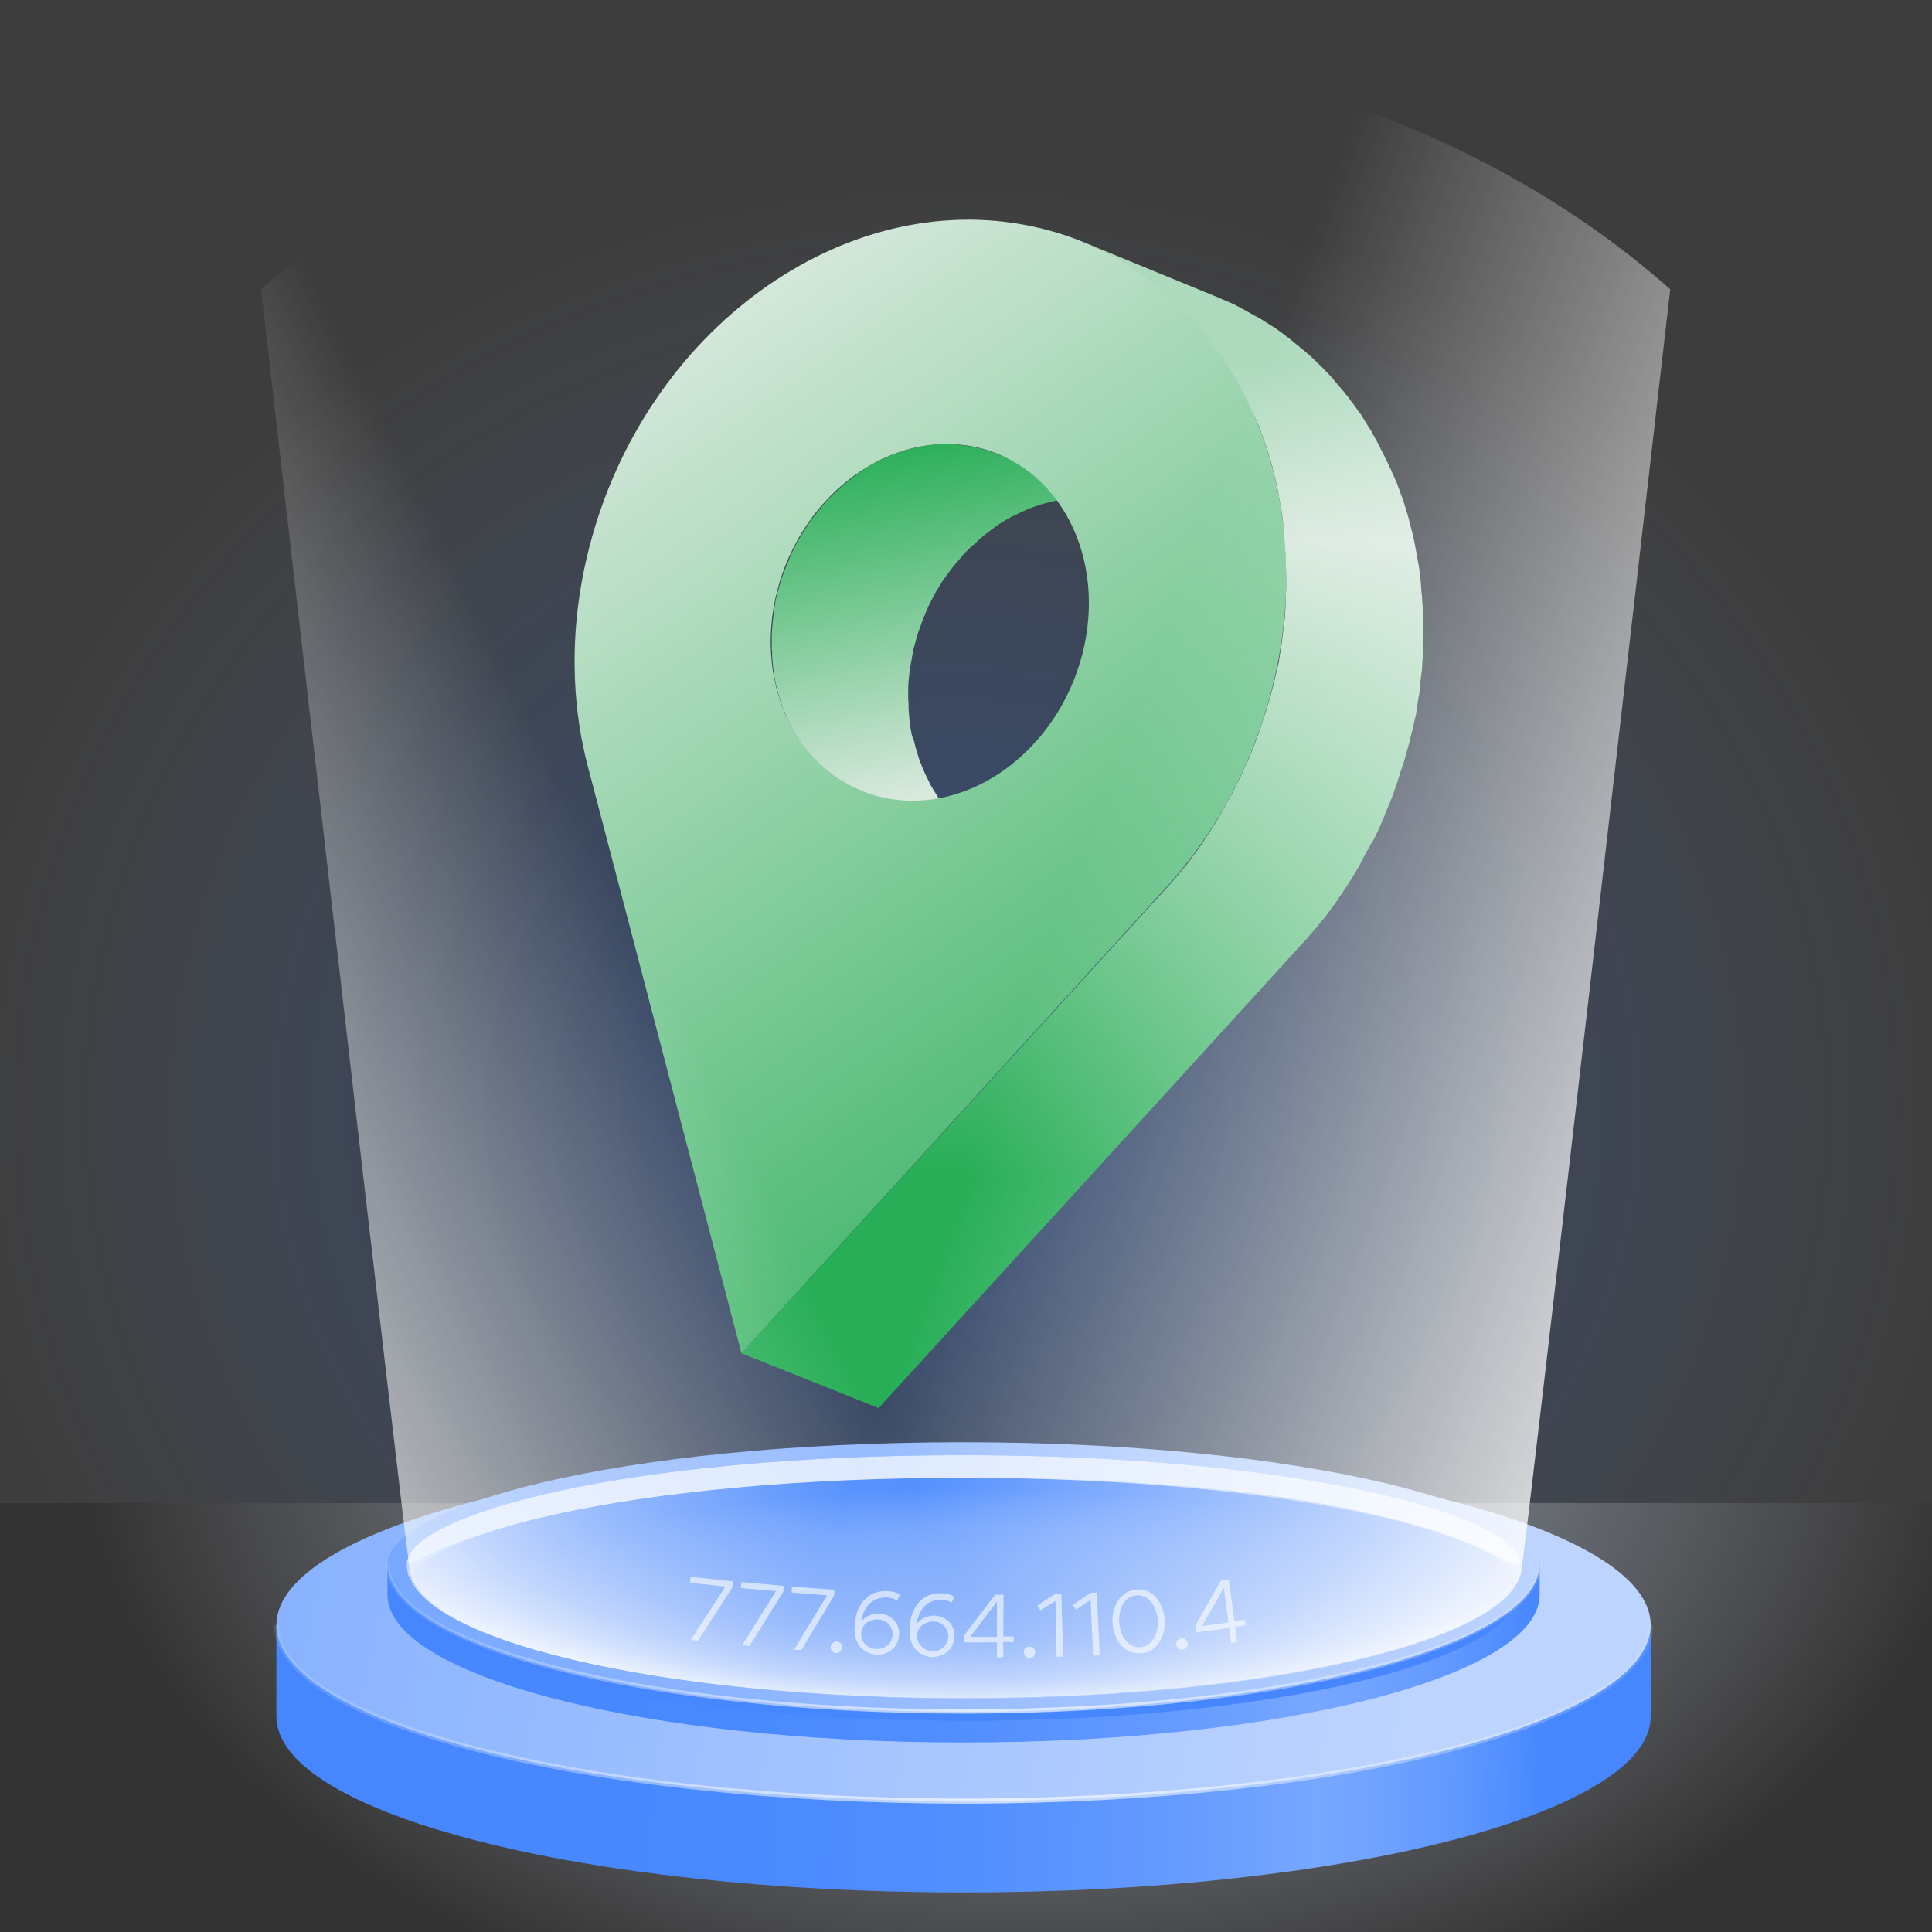 <svg xmlns="http://www.w3.org/2000/svg" width="555" height="555" viewBox="0 0 555 555" fill="none"><rect x="0" y="0" width="555" height="555" fill="#333333" stroke="none"/><g clip-path="url(#clip0)"><path opacity=".49" d="M555 0H0v431.778h555V0z" fill="url(#paint0_radial)"></path><path d="M0 431.778h555V555.2H0V431.778z" fill="url(#paint1_radial)"></path><path d="M261.899 211.043c-.1-.601-.2-1.102-.3-1.703 0-.201-.1-.501-.1-.702-.1-.801-.2-1.602-.3-2.504v-.2c-.1-.802-.1-1.503-.2-2.305v-.801c0-.601 0-1.202-.1-1.803v-3.507c0-.901.1-1.803.2-2.704v-.301l.3-2.404c.1-.401.1-.702.2-1.102.1-.401.1-.802.2-1.202.1-.401.2-.802.2-1.203.1-.4.2-.801.2-1.202.1-.701.3-1.302.5-2.003.2-.802.5-1.704.7-2.505.3-1.102.7-2.104 1.1-3.206l.3-.901c.3-.702.6-1.503.9-2.204.1-.301.2-.501.3-.802.4-.901.8-1.903 1.3-2.805 0-.1.1-.1.1-.2.4-.802.9-1.703 1.3-2.505.2-.3.3-.501.5-.801.4-.601.7-1.202 1.1-1.803.2-.301.3-.501.5-.802l1.5-2.104c.1-.1.2-.3.3-.4.6-.802 1.2-1.603 1.9-2.405.2-.2.3-.4.5-.601.6-.701 1.2-1.302 1.7-2.003l.6-.601c.2-.201.3-.401.5-.501l1.1-1.102c.2-.201.4-.401.6-.501.3-.301.7-.601 1-.902.2-.2.5-.401.7-.701.3-.301.7-.601 1.1-.902.2-.2.5-.4.7-.601.3-.2.5-.401.8-.601.4-.3.9-.701 1.3-1.002.3-.2.6-.4.8-.601.4-.3.9-.601 1.3-.901.3-.201.7-.401 1-.602.3-.2.6-.3.8-.5.4-.201.8-.401 1.1-.601.3-.201.5-.301.8-.401l1.2-.601c.3-.1.5-.301.8-.401.4-.2.9-.401 1.3-.601.2-.1.5-.2.7-.301.6-.3 1.2-.501 1.8-.701.1 0 .1-.1.2-.1.7-.2 1.4-.501 2.1-.701.2-.101.4-.101.7-.201.5-.1 1-.3 1.5-.4.3-.101.5-.101.8-.201.4-.1.9-.2 1.3-.3.3-.101.6-.101.9-.201.4-.1.8-.1 1.3-.2.3 0 .6-.1.9-.1.4-.1.8-.1 1.2-.1.3 0 .6-.101.9-.101.4 0 .8 0 1.2-.1h3.1c.4 0 .9 0 1.3.1.3 0 .6 0 .9.101.5 0 1 .1 1.5.2.2 0 .5.1.7.1.7.1 1.4.2 2.2.401 2.2.501 4.4 1.102 6.4 1.903l-39.4-15.428c-2-.801-4.2-1.502-6.4-1.903-.7-.2-1.4-.301-2.2-.401-.2 0-.5-.1-.7-.1-.5-.1-1-.1-1.5-.2-.3 0-.6 0-.9-.1-.4 0-.9-.101-1.3-.101h-3.1c-.4 0-.8 0-1.2.101-.3 0-.6 0-.9.1-.4 0-.8.1-1.2.1-.3 0-.6.1-.9.1-.4.1-.8.1-1.3.2-.3.101-.6.101-.9.201-.4.1-.9.2-1.3.3-.3.101-.5.101-.8.201-.5.1-1 .3-1.5.4-.2.101-.4.101-.7.201-.7.2-1.4.401-2.1.701-.1 0-.1.1-.2.1-.6.201-1.2.501-1.8.702-.2.1-.5.2-.7.3-.4.2-.9.401-1.3.601-.3.1-.5.301-.8.401l-1.2.601c-.3.1-.6.301-.8.401-.4.2-.8.4-1.1.601-.3.2-.6.3-.8.501-.2.1-.4.2-.6.4-.1.101-.3.201-.4.301-.4.3-.9.601-1.3.902-.3.2-.6.4-.8.601-.4.3-.9.601-1.3 1.001-.2.101-.4.301-.6.401l-.2.201c-.2.2-.5.4-.7.601-.4.3-.7.601-1.1.901-.2.201-.5.401-.7.702-.2.2-.4.4-.7.601l-.4.4c-.2.201-.4.401-.6.501l-1.1 1.102-.5.501-.2.2c-.1.101-.2.201-.3.401-.6.601-1.2 1.303-1.7 2.004-.1.1-.2.2-.3.401-.1.1-.1.2-.2.2-.6.801-1.3 1.603-1.9 2.404l-.1.1c-.1.101-.1.201-.2.301-.5.701-1 1.402-1.4 2.104-.1.1-.2.2-.2.3-.1.201-.2.301-.3.501-.4.601-.8 1.202-1.1 1.803-.1.201-.2.301-.3.501-.1.101-.1.201-.2.301-.5.801-.9 1.603-1.3 2.504 0 .101-.1.101-.1.201-.5.901-.9 1.803-1.3 2.805 0 .1-.1.2-.1.3-.1.201-.1.401-.2.501-.3.701-.6 1.503-.9 2.204-.1.201-.1.301-.2.501 0 .1-.1.2-.1.301-.4 1.001-.7 2.103-1.1 3.205-.2.802-.5 1.603-.7 2.505-.1.501-.3 1.002-.4 1.603 0 .1-.1.3-.1.401-.1.4-.2.801-.2 1.202-.1.4-.2.801-.2 1.202-.1.401-.1.801-.2 1.202 0 .301-.1.501-.1.801v.301l-.3 2.404v.301c-.1.902-.1 1.803-.2 2.705v3.506c0 .601 0 1.202.1 1.803v.802c0 .801.1 1.503.2 2.304v.2c.1.802.2 1.703.3 2.505 0 .2.1.501.1.701.1.601.2 1.202.3 1.703.1.301.1.601.2.902.1.501.3 1.102.4 1.603.1.3.1.501.2.801.2.701.4 1.302.6 2.004 0 .1.1.2.1.3.3.802.5 1.503.8 2.304 0 .101 0 .101.1.201s.1.3.2.4c.3.602.5 1.303.8 1.904.1.2.2.401.3.701.4.802.7 1.503 1.1 2.204v.1c.3.601.7 1.202 1 1.804.1.2.2.3.3.5.3.401.5.902.8 1.303v.1c.3.501.7 1.002 1.1 1.503 0 .1.1.1.2.2l.9 1.202.1.1c.6.802 1.2 1.503 1.9 2.204.1.101.1.201.2.201l.2.2c.6.701 1.3 1.302 1.9 1.904 0 0 .1.1.2.1l1.8 1.502c.1.101.2.201.3.201.1.1.2.1.3.2.6.501 1.3.902 1.9 1.403l.1.1c.7.501 1.4.902 2.1 1.302.1 0 .2.1.2.1.1.101.2.101.4.201.6.3 1.2.701 1.8 1.002.1.1.2.1.3.2.1 0 .1 0 .2.1l2.1.902 39.4 15.728-2.1-.902c-.2-.1-.3-.2-.5-.3-.6-.301-1.2-.601-1.8-1.002l-.6-.3c-.7-.401-1.4-.902-2.1-1.303-.1 0-.1-.1-.2-.1-.6-.401-1.3-.902-1.9-1.402-.2-.101-.4-.301-.5-.401l-1.8-1.503-.2-.2c-.7-.601-1.3-1.202-1.9-1.904-.1-.2-.3-.3-.4-.501-.7-.701-1.3-1.402-1.9-2.204-.3-.4-.7-.901-1-1.302 0-.1-.1-.1-.2-.2-.4-.501-.7-1.002-1.1-1.603-.3-.401-.5-.902-.8-1.303-.1-.2-.2-.3-.3-.5-.4-.602-.7-1.203-1-1.804v-.1c-.4-.701-.8-1.503-1.1-2.204-.1-.2-.2-.401-.3-.701-.3-.601-.6-1.302-.8-1.904-.1-.2-.1-.4-.2-.5-.3-.702-.6-1.503-.8-2.305 0-.1-.1-.2-.1-.3-.2-.701-.4-1.302-.6-2.004-.1-.3-.1-.501-.2-.801-.1-.501-.3-1.102-.4-1.603-.4-.601-.4-.902-.5-1.202z" fill="url(#paint2_linear)"></path><path d="M296.301 64.98c54.1 11.32 85 71.028 69 133.24-5.5 21.438-15.9 40.473-29.3 55.6l-123 134.943-44.5-170.006c-.6-2.305-1-4.609-1.5-6.913-3.1-17.131-2.6-35.764 2.3-54.698 16-62.212 72.9-103.487 127-92.166zm-42.2 164.195c24.2 5.11 49.6-13.424 56.8-41.174 7.2-27.85-6.6-54.498-30.8-59.607-24.2-5.109-49.6 13.424-56.8 41.174-7.2 27.85 6.6 54.498 30.8 59.607z" fill="url(#paint3_linear)"></path><path d="M408 196.216c.1-.802.2-1.703.3-2.505 0-.2 0-.4.1-.601.1-1.001.2-2.003.2-3.005 0-.301 0-.501.1-.802 0-.801.1-1.502.1-2.203v-1.002c0-.702 0-1.303.1-2.004v-3.807c0-1.002 0-1.903-.1-2.905v-.902c0-.701-.1-1.402-.1-2.003 0-.301 0-.702-.1-1.002 0-.701-.1-1.302-.1-1.903 0-.301 0-.602-.1-.902-.1-.802-.1-1.603-.2-2.404v-.501c-.1-.902-.2-1.904-.3-2.805 0-.301-.1-.501-.1-.802-.1-.701-.2-1.302-.3-2.003-.1-.301-.1-.602-.2-1.002-.1-.601-.2-1.202-.3-1.904-.1-.3-.1-.601-.2-.901-.1-.702-.3-1.503-.4-2.204 0-.201-.1-.401-.1-.501l-.6-2.705c-.1-.2-.1-.501-.2-.701-.2-.702-.3-1.303-.5-1.904-.1-.3-.2-.601-.2-.901-.2-.601-.3-1.203-.5-1.804l-.3-.901c-.2-.702-.4-1.303-.6-2.004-.1-.2-.1-.401-.2-.601-.3-.902-.6-1.703-.9-2.504-.1-.201-.2-.401-.2-.602-.2-.601-.5-1.302-.7-1.903 0-.1-.1-.2-.1-.301-.1-.1-.1-.3-.2-.4l-.9-2.104-.3-.601c-.4-.902-.8-1.803-1.2-2.605l-.3-.601c-.3-.701-.7-1.402-1-2.104-.1-.2-.2-.501-.4-.701l-1.2-2.404c0-.1-.1-.1-.1-.201-.8-1.402-1.5-2.805-2.3-4.107l-.1-.1-2.4-3.907s0-.1-.1-.1l-.2-.201c-.7-1.002-1.4-2.104-2.2-3.105 0 0 0-.101-.1-.101-.7-1.001-1.5-2.003-2.3-3.005-.1-.1-.1-.2-.2-.2l-.1-.101c-.7-.801-1.4-1.703-2.1-2.504-.1-.2-.3-.301-.4-.501-.7-.801-1.4-1.603-2.2-2.404l-.1-.1c-.7-.702-1.3-1.403-2-2.004l-.5-.501c-.7-.701-1.4-1.402-2.2-2.104l-.1-.1c-.1-.1-.2-.2-.3-.2-.6-.601-1.2-1.102-1.9-1.603-.2-.2-.4-.3-.6-.501-.7-.601-1.5-1.202-2.2-1.803l-.2-.2c-.7-.502-1.3-1.002-2-1.503-.2-.2-.4-.3-.6-.501-.7-.501-1.4-1.002-2-1.403-.1-.1-.2-.1-.2-.2h-.1l-2.4-1.503c-.2-.1-.4-.3-.6-.4-.6-.401-1.3-.802-1.9-1.103-.1-.1-.3-.2-.4-.2-.1 0-.1-.1-.2-.1-.8-.501-1.6-.902-2.5-1.403-.2-.1-.3-.2-.5-.3-.7-.4-1.4-.701-2.1-1.102-.1-.1-.3-.1-.4-.2-.1-.1-.2-.1-.3-.2-.5-.201-1-.502-1.6-.702-.2-.1-.5-.2-.7-.3-.8-.301-1.5-.702-2.3-1.003l-39.5-16.229c.8.3 1.6.601 2.3 1.002.2.1.5.2.7.3.5.2 1 .502 1.6.702.2.1.5.2.7.4.7.301 1.4.702 2.1 1.102.2.1.3.2.5.301.8.4 1.7.902 2.5 1.403l.6.3c.7.4 1.3.802 1.9 1.202.2.1.4.3.6.401l2.4 1.503c.1.1.2.1.3.2.7.501 1.4.902 2.1 1.403.2.2.4.3.6.5.7.501 1.4 1.002 2 1.503.1.1.2.1.2.2.8.602 1.5 1.203 2.2 1.804.2.2.4.3.6.5.6.502 1.3 1.103 1.9 1.704l.3.3c.7.702 1.5 1.403 2.2 2.104l.5.501 2 2.004.2.2c.7.802 1.5 1.603 2.2 2.404.1.2.3.3.4.501.7.802 1.4 1.603 2.1 2.505.1.1.2.3.3.4.8 1.002 1.5 2.004 2.3 3.006 0 0 0 .1.1.1.7 1.002 1.5 2.004 2.2 3.106.1.1.1.2.2.3.8 1.303 1.7 2.505 2.5 3.907l.1.1c.8 1.403 1.6 2.705 2.3 4.108 0 .1.1.1.1.2l1.2 2.405c.1.2.2.5.4.701.3.701.7 1.402 1 2.104l.3.601c.4.901.8 1.803 1.2 2.604l.3.601.9 2.104c.1.301.2.501.3.802.2.601.5 1.302.7 1.903.1.2.2.401.2.601.3.802.6 1.703.9 2.505.1.2.1.4.2.601.2.701.4 1.302.6 2.003l.3.902c.2.601.3 1.202.5 1.803.1.301.2.601.2.902.2.601.3 1.302.5 2.004.1.2.1.5.2.701l.6 2.705c0 .2.1.4.1.501.2.701.3 1.502.4 2.204.1.3.1.601.2.901.1.601.2 1.202.3 1.904.1.3.1.601.2 1.001.1.702.2 1.303.3 2.004 0 .301.1.501.1.801.1.902.2 1.904.3 2.805v.501c.1.802.2 1.603.2 2.405 0 .3 0 .601.1.901.1.601.1 1.303.1 1.904 0 .3 0 .701.1 1.002 0 .701.1 1.402.1 2.003v.902c0 1.002 0 1.903.1 2.905v3.807c0 .701 0 1.302-.1 2.004v1.001c0 .702-.1 1.503-.1 2.204v.802c-.1 1.002-.2 2.003-.2 3.005 0 .201 0 .401-.1.601-.1.802-.2 1.603-.3 2.505 0 .3-.1.701-.1 1.002-.1.701-.2 1.502-.3 2.204 0 .3-.1.701-.1 1.001-.1.401-.1.902-.2 1.303-.1.4-.1.901-.2 1.302s-.2.902-.2 1.302c-.1.401-.2.902-.2 1.303-.1.4-.2.901-.3 1.302-.1.401-.2.902-.3 1.302-.1.401-.2.902-.3 1.303l-.3 1.202c-.2 1.102-.5 2.104-.8 3.206-.3 1.202-.6 2.404-1 3.606-.1.301-.2.601-.3 1.002-.2.701-.4 1.503-.7 2.204-.2.701-.4 1.403-.7 2.104-.2.601-.4 1.302-.6 1.903-.2.701-.5 1.303-.7 2.004-.2.601-.5 1.302-.7 1.903-.2.601-.5 1.202-.7 1.803-.3.602-.5 1.303-.8 1.904-.2.601-.5 1.202-.7 1.703-.3.601-.6 1.302-.9 1.903-.2.501-.5 1.102-.7 1.603-.3.601-.6 1.303-.9 1.904-.3.501-.5 1.002-.8 1.603-.3.701-.7 1.302-1 2.003-.3.501-.5 1.002-.8 1.403-.4.701-.7 1.302-1.1 2.003-.2.401-.5.902-.7 1.303l-1.2 2.104c-.2.4-.5.801-.7 1.202-.6.901-1.1 1.803-1.7 2.705-.1.2-.2.3-.3.5-.7 1.102-1.4 2.104-2.1 3.206l-.6.902c-.5.701-1 1.503-1.6 2.204-.4.501-.8 1.002-1.1 1.503-.4.5-.8 1.102-1.2 1.602-.4.501-.8 1.002-1.2 1.403l-1.2 1.503c-.8 1.001-1.7 2.003-2.6 3.005L213 388.763l39.4 15.728 123-134.843c.9-1.002 1.7-2.003 2.6-3.005l.1-.1c.4-.501.8-.902 1.1-1.403.4-.501.8-1.002 1.2-1.402.4-.501.8-1.002 1.2-1.603.4-.501.8-1.002 1.1-1.503l.1-.1 1.5-2.104.6-.902c.7-1.001 1.4-2.103 2.1-3.105.1-.201.2-.301.3-.501.6-.902 1.1-1.803 1.7-2.705.2-.401.5-.801.7-1.202.4-.601.7-1.202 1.1-1.904 0-.1.1-.2.1-.3.3-.401.5-.902.7-1.302.4-.702.7-1.303 1.1-2.004.3-.501.5-1.002.8-1.403.2-.501.5-.901.8-1.402.1-.2.2-.401.3-.501.3-.501.5-1.002.8-1.603.3-.601.6-1.302.9-1.903.2-.501.5-1.102.7-1.603.2-.401.4-.802.5-1.202.1-.301.2-.501.3-.802.2-.601.5-1.202.7-1.703.3-.601.5-1.302.8-1.903.2-.601.5-1.203.7-1.804.1-.4.3-.701.4-1.102l.3-.901c.2-.701.5-1.303.7-2.004.2-.601.4-1.302.6-1.903.2-.702.4-1.403.7-2.104.1-.401.2-.701.4-1.102.1-.401.2-.701.3-1.102.1-.301.2-.601.3-1.002.3-1.202.7-2.404 1-3.606.3-1.102.5-2.104.8-3.206 0-.1.1-.2.1-.301.1-.3.1-.601.2-.901.1-.401.2-.902.3-1.303.1-.4.2-.901.3-1.302.1-.401.2-.902.3-1.302.1-.401.2-.902.2-1.303.1-.4.2-.901.2-1.302.1-.401.1-.902.2-1.302.1-.401.1-.902.2-1.303 0-.1 0-.3.1-.4 0-.201.1-.401.1-.601.1-.702.2-1.503.3-2.204v-.902z" fill="url(#paint4_linear)"></path><path d="M445.698 466.804c-34.6-14.627-97.3-24.344-168.9-24.344-71.6 0-134.2 9.717-168.9 24.344h-28.5v26.247c0 27.95 88.4 50.591 197.4 50.591s197.4-22.641 197.4-50.591v-26.247h-28.5z" fill="url(#paint5_linear)"></path><path d="M276.798 517.395c109.021 0 197.4-22.651 197.4-50.591 0-27.941-88.379-50.592-197.4-50.592s-197.4 22.651-197.4 50.592c0 27.94 88.379 50.591 197.4 50.591z" fill="url(#paint6_linear)"></path><path d="M418.3 449.172c-29-12.222-81.6-20.437-141.5-20.437-59.9 0-112.5 8.215-141.5 20.437h-24v8.916c0 23.442 74.1 42.476 165.5 42.476s165.5-19.034 165.5-42.476v-8.916h-24z" fill="url(#paint7_linear)"></path><path opacity=".62" d="M276.8 418.016c-96.8 0-160 16.93-160 31.556 0 21.139 71.6 38.269 160 38.269s160-17.13 160-38.269c0-14.626-65-31.556-160-31.556z" fill="#fff"></path><path d="M276.8 424.527c-96.8 0-160 16.931-160 31.557 0 21.138 71.6 38.269 160 38.269s160-17.131 160-38.269c0-14.626-65-31.557-160-31.557z" fill="url(#paint8_radial)"></path><path d="M276.8 414.309c-100.1 0-165.5 18.734-165.5 34.963 0 23.442 74.1 42.476 165.5 42.476s165.5-19.034 165.5-42.476c0-16.229-67.2-34.963-165.5-34.963zm0 73.532c-88.4 0-160-17.13-160-38.268 0-14.627 63.2-31.557 160-31.557 95 0 160 16.93 160 31.557 0 21.138-71.6 38.268-160 38.268z" fill="url(#paint9_linear)"></path><path d="M474.198 466.804c0 27.95-88.4 50.591-197.4 50.591s-197.4-22.641-197.4-50.591" stroke="url(#paint10_linear)" stroke-width="1.459" stroke-miterlimit="10"></path><path d="M442.3 449.172c0 23.442-74.1 42.476-165.5 42.476s-165.5-19.034-165.5-42.476" stroke="url(#paint11_linear)" stroke-width="1.223" stroke-miterlimit="10"></path><path d="M116.898 449.773c.5 21.038 71.9 38.068 160 38.068 83.6 0 152.2-15.327 159.4-34.963.1-.3.2-.5.3-.801v-.1c.1-.201.1-.501.2-.701 0 0-29.8-26.749-156.6-26.749s-163.3 25.246-163.3 25.246z" fill="url(#paint12_radial)"></path><path opacity=".6" d="M198.2 454.682l.2-1.703 12.2 1.302-.2 1.703-9.9 15.328-2.1-.201 10-15.327-10.2-1.102zm14.602 1.502l.2-1.703 12.2 1.102-.201 1.703-9.699 15.528-2.1-.2 9.7-15.528-10.1-.902zm14.598 1.303l.1-1.703 12.2.901-.1 1.703-9.4 15.629-2.1-.101 9.5-15.628-10.2-.801zm12.998 14.025c.9.1 1.6.802 1.5 1.803-.1.902-.8 1.603-1.7 1.603-.9-.1-1.6-.801-1.6-1.803.1-.902.9-1.603 1.8-1.603zm7.003-5.61c1.3-1.903 3.6-2.404 5.1-2.404 3.8.2 5.9 3.005 5.8 6.01-.2 4.108-3.6 6.011-6.7 5.811-2-.1-4.3-1.403-5.2-3.306-.8-1.603-1-2.805-.9-5.009.3-5.71 3.6-10.218 9.3-9.918 1 0 2.5.2 3.7 1.002l-.8 1.703c-.9-.601-2.2-.902-3-.902-4.3-.1-6.8 3.006-7.3 7.013zm1.6.2c-.9.702-1.5 1.804-1.6 3.106-.1 2.705 2 4.408 4.3 4.508 2.3.1 4.5-1.302 4.7-4.107.1-2.204-1.5-4.308-4.3-4.408-1.1 0-2.2.3-3.1.901zm14.299.501c1.2-1.903 3.5-2.504 5-2.504 3.8.1 6 2.905 5.9 5.91-.1 4.108-3.4 6.011-6.6 6.011-2-.1-4.3-1.302-5.3-3.206-.8-1.602-1.1-2.805-1-5.009.2-5.71 3.3-10.318 9.1-10.118 1 0 2.5.201 3.7 1.002l-.7 1.703c-.9-.601-2.2-.801-3-.801-4.1-.201-6.6 3.005-7.1 7.012zm1.7.201c-.9.701-1.5 1.803-1.5 3.105-.1 2.705 2.1 4.308 4.3 4.408 2.3.1 4.5-1.302 4.6-4.207.1-2.204-1.6-4.208-4.3-4.308-1.2 0-2.3.401-3.1 1.002zm21.4 9.316v-4.307H277v-2.104l8.9-11.621h2.4l-.1 12.022h3v1.602h-3v4.308l-1.8.1zm0-5.91v-10.118l-7.7 10.118h7.7zm9.3 2.805c.9 0 1.6.701 1.7 1.603 0 .901-.7 1.703-1.6 1.703-.9 0-1.7-.702-1.7-1.603-.1-1.002.7-1.703 1.6-1.703zm7.5-13.124l-4.3 2.705-.9-1.402 5.1-3.306h1.8l.5 18.032h-1.9l-.3-16.029zm10.1-.3l-4.2 2.805-.9-1.403 5.1-3.406 1.8-.1.8 18.032-1.9.101-.7-16.029zm6.298 6.812c-.3-4.408 1.9-9.417 6.9-9.818 4.9-.401 7.7 4.108 8.1 8.616.3 4.408-1.9 9.417-6.8 9.717-5 .401-7.9-4.107-8.2-8.515zm1.9-.301c.2 3.206 2.2 7.414 6.1 7.113 3.9-.3 5.2-4.608 5-7.814-.2-3.206-2.2-7.413-6.1-7.113-3.9.301-5.2 4.609-5 7.814zm17.902 4.508c.9-.1 1.7.602 1.8 1.503.1.902-.6 1.703-1.5 1.803-.9.101-1.7-.601-1.8-1.502-.1-.902.6-1.703 1.5-1.804zm14.3 1.403l-.6-4.308-9.3 1.202-.3-2.103 7.2-12.723 2.3-.301 1.6 11.922 3-.401.2 1.603-3 .401.6 4.307-1.7.401zm-.8-5.911l-1.3-10.018-6.3 11.02 7.6-1.002z" fill="#fff"></path><path d="M76.398 83.012s40.9 368.264 40.9 368.364c0 .2.1.501.2.701v.1c.1.301.2.501.3.802 7.2 19.535 75.8 34.963 159.4 34.963 88.1 0 159.5-17.031 160-38.069.6-.501 42.6-366.76 42.6-366.76-106.8-94.772-296.5-94.772-403.4-.101z" fill="url(#paint13_linear)"></path><path d="M478.4 83.012s-40.9 368.264-40.9 368.364c0 .2-.1.501-.2.701v.1c-.1.301-.2.501-.3.802-7.2 19.535-75.8 34.963-159.4 34.963-88.1 0-159.5-17.031-160-38.069-.6-.501-42.6-366.76-42.6-366.76 106.8-94.772 296.5-94.772 403.4-.101z" fill="url(#paint14_linear)"></path></g><defs><linearGradient id="paint7_linear" x1="111.306" y1="464.641" x2="442.301" y2="464.641" gradientUnits="userSpaceOnUse"><stop stop-color="#4687FF"></stop><stop offset=".301" stop-color="#4989FF"></stop><stop offset=".489" stop-color="#518EFF"></stop><stop offset=".646" stop-color="#6098FF"></stop><stop offset=".786" stop-color="#74A5FF"></stop><stop offset=".801" stop-color="#77A7FF"></stop><stop offset=".854" stop-color="#70A3FF"></stop><stop offset=".929" stop-color="#5E97FF"></stop><stop offset="1" stop-color="#4687FF"></stop></linearGradient><linearGradient id="paint14_linear" x1="-72.432" y1="430.475" x2="197.76" y2="295.623" gradientUnits="userSpaceOnUse"><stop offset=".236" stop-color="#fff"></stop><stop offset="1" stop-color="#fff" stop-opacity="0"></stop></linearGradient><linearGradient id="paint3_linear" x1="364.403" y1="364.34" x2="179.681" y2="99.024" gradientUnits="userSpaceOnUse"><stop stop-color="#27AE56"></stop><stop offset=".999" stop-color="#D9E9DE"></stop></linearGradient><linearGradient id="paint4_linear" x1="310.036" y1="338.477" x2="314.146" y2="103.617" gradientUnits="userSpaceOnUse"><stop stop-color="#27AE56"></stop><stop offset=".785" stop-color="#D9E9DE"></stop><stop offset="1" stop-color="#ADDABD"></stop></linearGradient><linearGradient id="paint5_linear" x1="111.962" y1="490.618" x2="444.405" y2="495.427" gradientUnits="userSpaceOnUse"><stop stop-color="#4687FF"></stop><stop offset=".301" stop-color="#4989FF"></stop><stop offset=".489" stop-color="#518EFF"></stop><stop offset=".646" stop-color="#6098FF"></stop><stop offset=".786" stop-color="#74A5FF"></stop><stop offset=".801" stop-color="#77A7FF"></stop><stop offset=".854" stop-color="#70A3FF"></stop><stop offset=".929" stop-color="#5E97FF"></stop><stop offset="1" stop-color="#4687FF"></stop></linearGradient><linearGradient id="paint6_linear" x1="-20.721" y1="399.539" x2="405.879" y2="495.582" gradientUnits="userSpaceOnUse"><stop stop-color="#77A7FF"></stop><stop offset="1" stop-color="#BDD4FF"></stop></linearGradient><linearGradient id="paint2_linear" x1="266.036" y1="124.292" x2="283.769" y2="225.669" gradientUnits="userSpaceOnUse"><stop stop-color="#27AE56"></stop><stop offset=".999" stop-color="#D9E9DE"></stop></linearGradient><linearGradient id="paint9_linear" x1="111.306" y1="452.951" x2="442.301" y2="452.951" gradientUnits="userSpaceOnUse"><stop stop-color="#77A7FF"></stop><stop offset="1" stop-color="#BDD4FF"></stop></linearGradient><linearGradient id="paint10_linear" x1="78.637" y1="492.439" x2="474.966" y2="492.439" gradientUnits="userSpaceOnUse"><stop stop-color="#fff" stop-opacity=".1"></stop><stop offset=".53" stop-color="#fff" stop-opacity=".7"></stop><stop offset="1" stop-color="#fff" stop-opacity=".1"></stop></linearGradient><linearGradient id="paint11_linear" x1="110.694" y1="470.723" x2="442.912" y2="470.723" gradientUnits="userSpaceOnUse"><stop stop-color="#fff" stop-opacity=".1"></stop><stop offset=".53" stop-color="#fff" stop-opacity=".7"></stop><stop offset="1" stop-color="#fff" stop-opacity=".1"></stop></linearGradient><linearGradient id="paint13_linear" x1="600.488" y1="374.618" x2="303.324" y2="264.706" gradientUnits="userSpaceOnUse"><stop offset=".236" stop-color="#fff"></stop><stop offset="1" stop-color="#fff" stop-opacity="0"></stop></linearGradient><radialGradient id="paint8_radial" cx="0" cy="0" r="1" gradientUnits="userSpaceOnUse" gradientTransform="matrix(135.241 -.692 .141 27.49 280.657 455.204)"><stop offset=".052" stop-color="#77A7FF"></stop><stop offset=".333" stop-color="#73A5FF"></stop><stop offset=".594" stop-color="#689DFF"></stop><stop offset=".846" stop-color="#5591FF"></stop><stop offset="1" stop-color="#4687FF"></stop></radialGradient><radialGradient id="paint12_radial" cx="0" cy="0" r="1" gradientUnits="userSpaceOnUse" gradientTransform="rotate(90.424 -72.903 350.275) scale(67.074 204.207)"><stop stop-color="#6095F8" stop-opacity="0"></stop><stop offset=".28" stop-color="#6297F8" stop-opacity=".28"></stop><stop offset=".438" stop-color="#6B9CF8" stop-opacity=".438"></stop><stop offset=".566" stop-color="#78A5F9" stop-opacity=".566"></stop><stop offset=".677" stop-color="#8CB2FA" stop-opacity=".677"></stop><stop offset=".778" stop-color="#A6C3FB" stop-opacity=".778"></stop><stop offset=".872" stop-color="#C5D8FC" stop-opacity=".872"></stop><stop offset=".957" stop-color="#EAF1FE" stop-opacity=".957"></stop><stop offset="1" stop-color="#fff"></stop></radialGradient><radialGradient id="paint1_radial" cx="0" cy="0" r="1" gradientUnits="userSpaceOnUse" gradientTransform="matrix(-319.451 2.108 -1.373 -208.15 295.343 410.261)"><stop stop-color="#BDD4FF" stop-opacity=".7"></stop><stop offset=".862" stop-color="#EDF3FF" stop-opacity="0"></stop></radialGradient><radialGradient id="paint0_radial" cx="0" cy="0" r="1" gradientUnits="userSpaceOnUse" gradientTransform="matrix(2.118 -280.855 300.112 2.263 274.022 319.012)"><stop stop-color="#4687FF" stop-opacity=".7"></stop><stop offset=".213" stop-color="#4989FF" stop-opacity=".567"></stop><stop offset=".357" stop-color="#528FFF" stop-opacity=".477"></stop><stop offset=".481" stop-color="#6198FF" stop-opacity=".399"></stop><stop offset=".594" stop-color="#77A6FF" stop-opacity=".329"></stop><stop offset=".699" stop-color="#92B9FF" stop-opacity=".263"></stop><stop offset=".798" stop-color="#B5CFFF" stop-opacity=".201"></stop><stop offset=".891" stop-color="#DDE9FF" stop-opacity=".143"></stop><stop offset=".959" stop-color="#fff" stop-opacity=".1"></stop></radialGradient><clipPath id="clip0"><path fill="#fff" d="M0 0h555v555H0z"></path></clipPath></defs></svg>